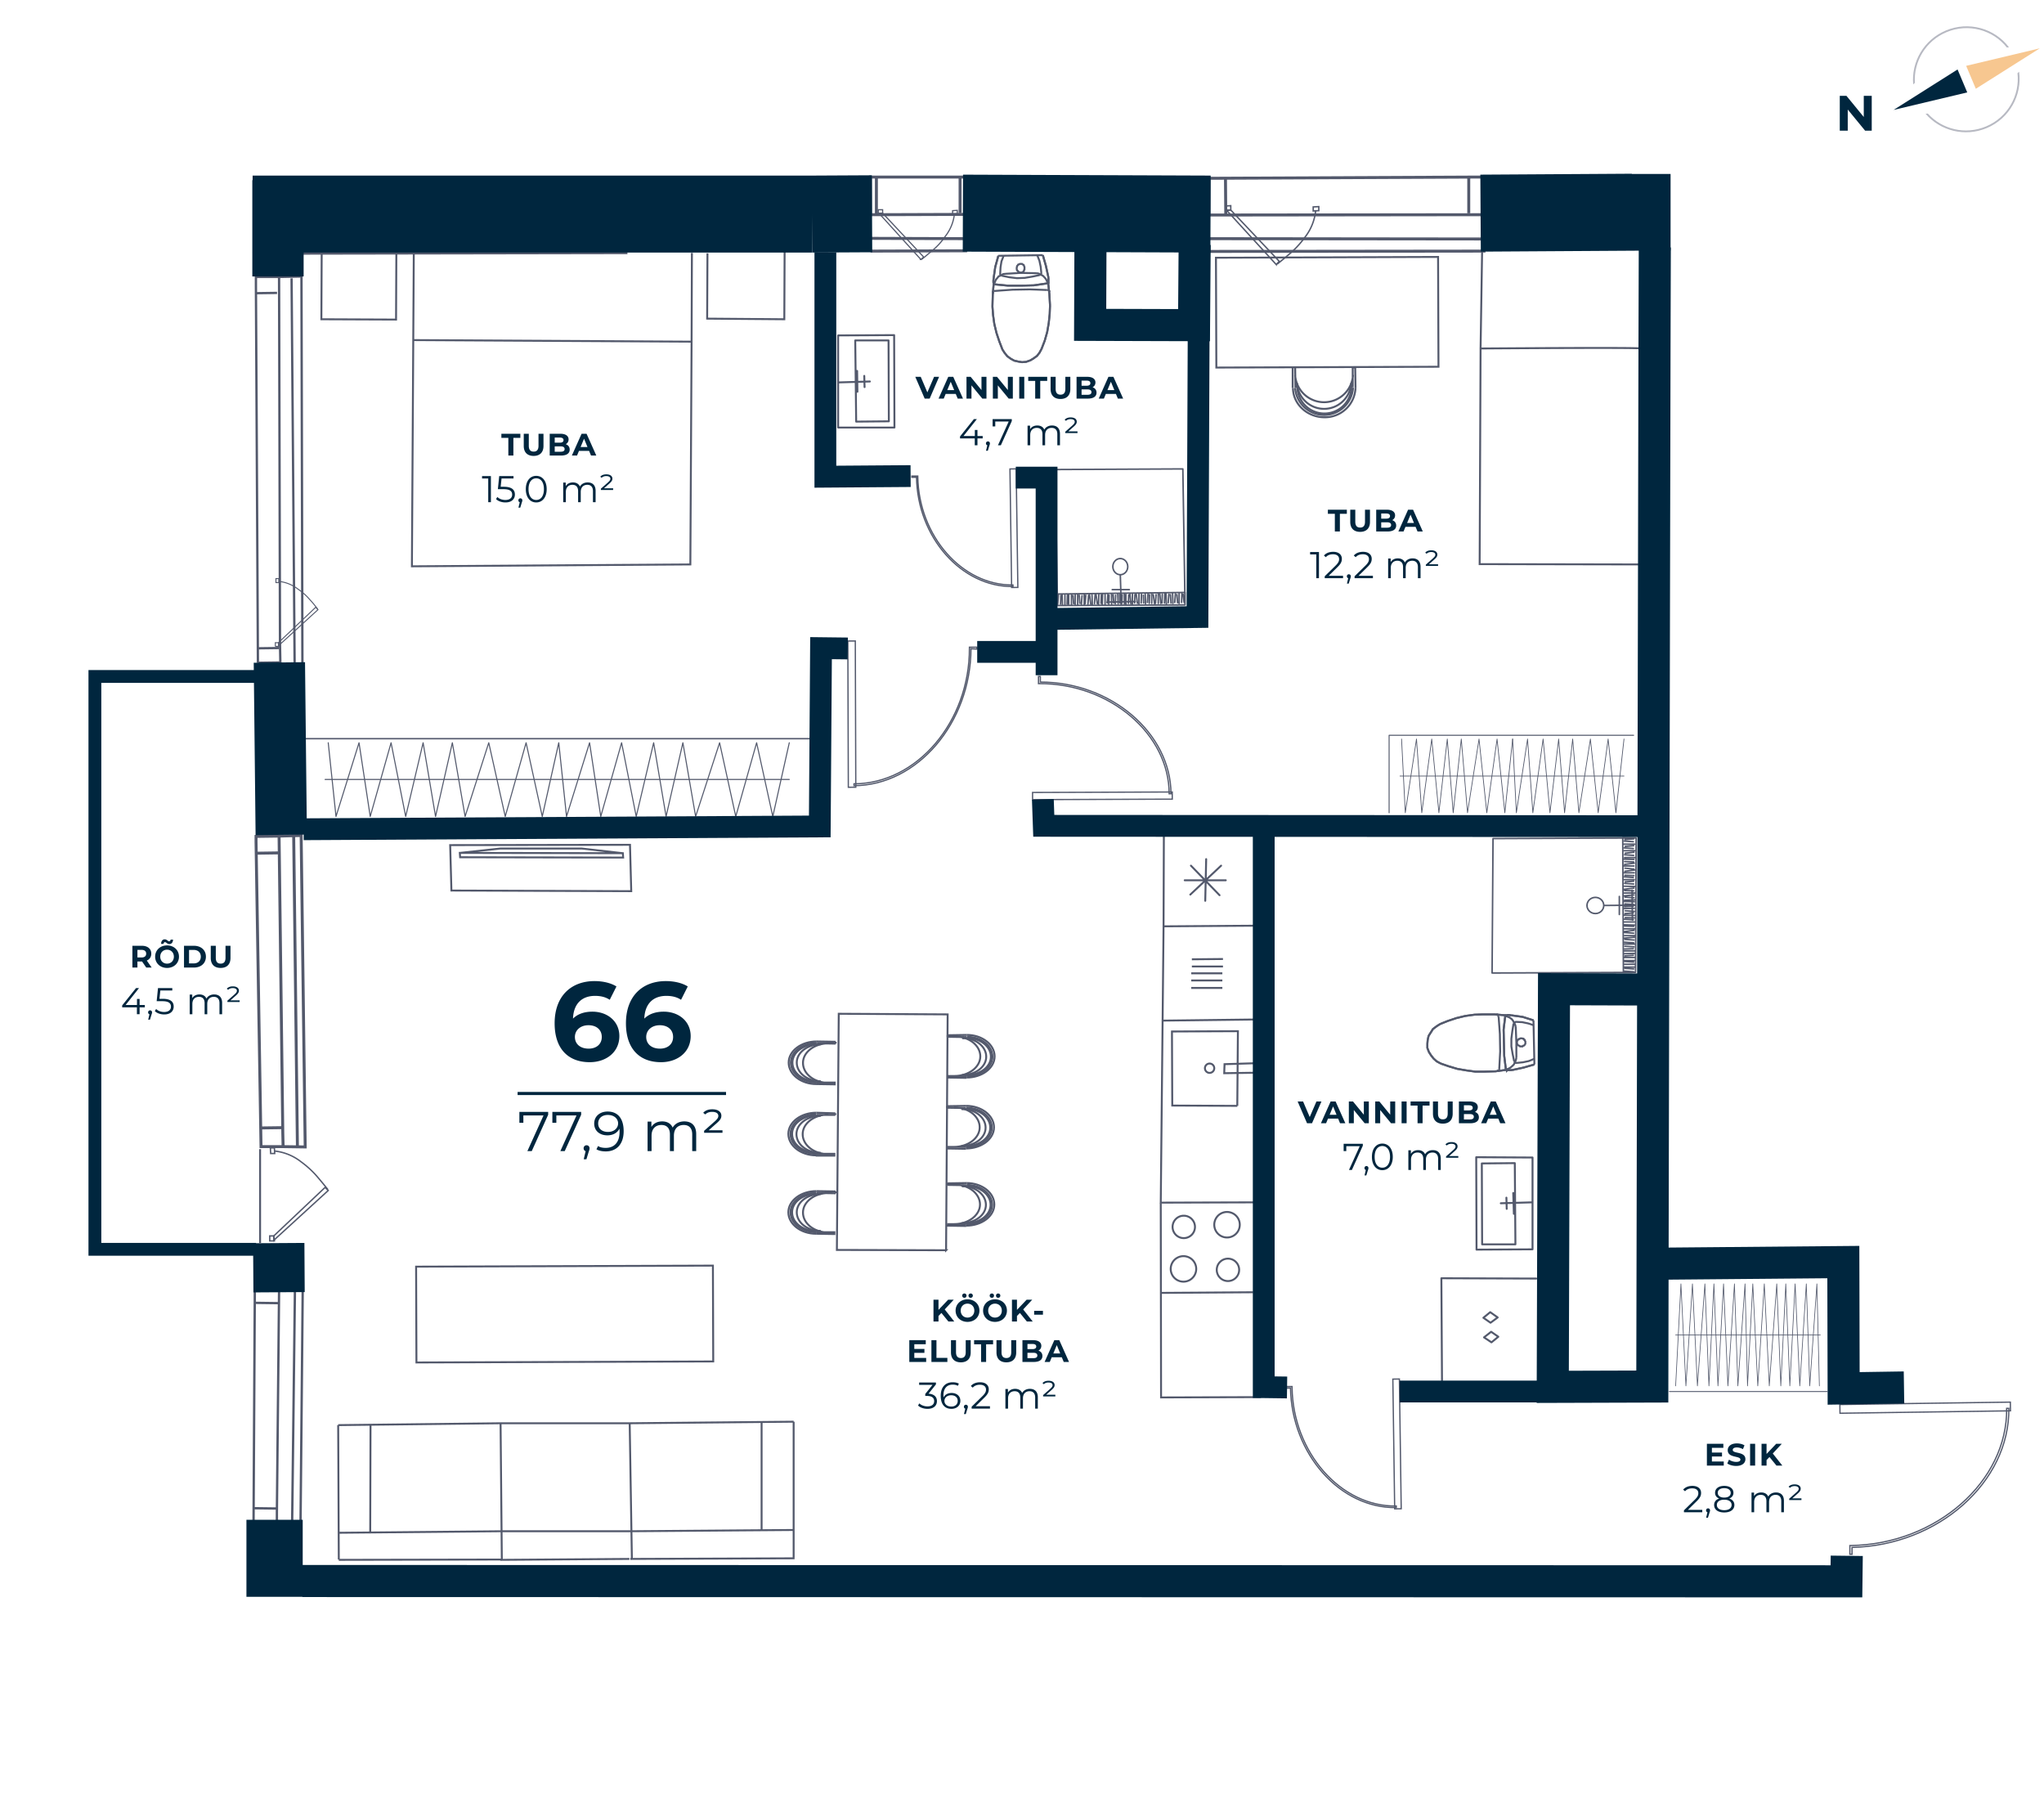 <svg xmlns="http://www.w3.org/2000/svg" width="657" height="584" fill="none" viewBox="0 0 657 584">
  <g clip-path="url(#clip0)">
    <path stroke="#53596C" stroke-miterlimit="10" stroke-width=".75" d="M81.5 489.3l.4-73.4v-1.2l7.8.1-.7 71.3v3.2h-7.5zM89.1 484.8l-7.7-.1M89.3 418.8l-7.5-.1M94.8 414.7l-.9 74.8M96.6 489.6l.7-74.9-7.6.1"/>
    <path stroke="#53596C" stroke-miterlimit="10" stroke-width=".95" d="M83.9 368.5l-1.6-98v-1.7l7.4-.1 1.2 95.5.1 4.3h-7.1zM91 362.4l-7.4.1M89.4 274.1l-7 .1M94.4 268.5l1.2 100.1"/>
    <path stroke="#53596C" stroke-miterlimit="10" stroke-width=".95" d="M91 368.5l7.1.1-1.3-100.1-7.1.2M88.8 69.9v-12M201 69.6l.2 11.6-120 .2M279.8 56.9h30.5v12l-29.2.1h-1.3V56.9zM281.7 69.1v-12M308.6 68.4V56.9M310.4 76.7l-30.6-.1M310.3 68.9l.1 11.7-30.6.1M388.6 57.3l86.8-.4h1.5V69l-84.5.1h-3.8V57.3zM394 69.2l-.1-11.9M472.1 68.5V56.9M477 76.8l-88.6-.1"/>
    <path stroke="#53596C" stroke-miterlimit="10" stroke-width=".95" d="M476.9 69l.1 11.7-88.6.1"/>
    <path stroke="#53596C" stroke-miterlimit="10" stroke-width=".41" d="M646.181 450.61l-54.794.774.039 2.8 54.795-.775-.04-2.799z"/>
    <path stroke="#53596C" stroke-miterlimit="10" stroke-width=".41" d="M595.3 499.5h-.7v-2.8h.3c27.5-.4 50.4-20.6 50.1-44.1h.7c.3 23.7-22.7 44.1-50.4 44.7v2.2zM449.8 443.183l-2.099.029.589 41.696 2.1-.029-.59-41.696z"/>
    <path stroke="#53596C" stroke-miterlimit="10" stroke-width=".41" d="M413.2 446.1v-.5h2.1v.3c.3 20.9 15.7 38.4 33.5 38.1v.5c-18.1.3-33.6-17.3-34-38.4h-1.6zM326.628 150.684l-2 .028.539 38.096 1.999-.028-.538-38.096z"/>
    <path stroke="#53596C" stroke-miterlimit="10" stroke-width=".41" d="M293.1 153.4v-.4h1.9v.2c.3 19.1 14.3 35 30.6 34.8v.5c-16.5.2-30.7-15.8-31-35.1h-1.5zM274.921 205.997l-2.4.008.156 47 2.4-.008-.156-47z"/>
    <path stroke="#53596C" stroke-miterlimit="10" stroke-width=".41" d="M314 208.6v-.6h-2.4v.3c.1 23.6-16.9 43.6-37.1 43.6v.6c20.4-.1 37.5-20.2 37.6-44l1.9.1zM376.792 254.529l-44.899.149.007 2.3 44.9-.149-.008-2.3z"/>
    <path stroke="#53596C" stroke-miterlimit="10" stroke-width=".41" d="M334.4 217.4h-.6v2.3h.3c22.6-.1 41.7 16.2 41.7 35.4h.6c-.1-19.5-19.3-35.9-42-35.9v-1.8z"/>
    <path stroke="#53596C" stroke-miterlimit="10" stroke-width=".62" d="M462.24 82.565l-71.4.262.13 35.299 71.399-.261-.129-35.3zM434.3 123.1a8.708 8.708 0 01-8.7 8.293 8.712 8.712 0 01-8.7-8.293"/>
    <path stroke="#53596C" stroke-miterlimit="10" stroke-width=".62" d="M434.4 124.6a8.712 8.712 0 01-14.71 5.887A8.712 8.712 0 01417 124.6"/>
    <path stroke="#53596C" stroke-miterlimit="10" stroke-width=".62" d="M435.7 124.6a9.799 9.799 0 01-10 9.5c-5.5 0-10.1-4.2-10.1-9.4"/>
    <path stroke="#53596C" stroke-miterlimit="10" stroke-width=".62" d="M434.9 124.6a9.322 9.322 0 01-9.253 8.762 9.324 9.324 0 01-9.347-8.662M435.7 124.6l-.1-6.5M415.5 124.7v-6.6"/>
    <path stroke="#53596C" stroke-miterlimit="10" stroke-width=".62" d="M434.9 120.5a9.322 9.322 0 01-9.253 8.762 9.324 9.324 0 01-9.347-8.662M416.8 124.6V123M416.8 123l-.4.1M416.4 124.7l-.1-6.6M434.4 123.1l.4-.2M434.4 124.6v-1.5M434.8 124.5v-6.4M434.8 118.1h.8M476.4 80.2l-.5 31.7-.3 69.4 52 .1M527.5 112c-.6-.4-51.6 0-51.6 0M319.4 89.3l.5-3.5 1-3.6M335.2 82l1 3.5.8 3.7M337 89.2v1.4M337 90.6v.2h-.1v.2l-.1.1h-.4M336.4 91.1l-4.1.6-4.1.1H324l-4.1-.4M319.9 91.4H319.6l-.1-.1-.1-.2v-.2h-.1M319.3 90.9v-.8l.1-.8M333.4 82l.7 1.8.4 1.9.2 1.9M334.7 87.6V87.9l-.1.2-.2.2h-.1l-.1.1M334.2 88.4l-2.4.5-2.4.4-2.5.1-2.5-.3-2.4-.5M322 88.6l-.1-.1h-.1l-.2-.2-.1-.1v-.4M321.5 87.8l.1-1.9.3-1.9.7-1.8"/>
    <path stroke="#53596C" stroke-miterlimit="10" stroke-width=".62" d="M319.5 91.4l.3-.8.3-.7.5-.6.4-.5.8-.3.6-.4.7-.1M323.1 88l5-.3 5 .1M333.1 87.8l.7.1.8.4.6.3.5.5.5.6.3.6.3.8M336.9 90.8l.4 3.7.2 3.7M337.5 98.2l-.1 2.7-.3 2.9-.5 2.9-.8 2.8-1 2.6"/>
    <path stroke="#53596C" stroke-miterlimit="10" stroke-width=".62" d="M334.8 112.1l-.7 1.3-.8 1-1.1.8-1 .6-1.4.5-1.3.1-1.2-.2-1.3-.3-1.1-.6-1.1-.8-.9-1.1-.7-1.1M322.2 112.3l-1-2.6-.9-2.7-.7-2.9-.4-2.9-.2-2.7M319 98.5l.1-3.7.3-3.7"/>
    <path stroke="#53596C" stroke-miterlimit="10" stroke-width=".62" d="M319.1 94.2V94h.1v-.2l.1-.1.1-.2h.4M319.8 93.5l5.6-.4 5.6-.1 5.6.2"/>
    <path stroke="#53596C" stroke-miterlimit="10" stroke-width=".62" d="M336.6 93.2H336.9l.2.2.1.1v.2h.1v.1"/>
    <path stroke="#53596C" stroke-miterlimit="10" stroke-width=".62" d="M336.9 90.8l.4 3.7.2 3.7M337.5 98.2l-.1 2.7-.3 2.9-.5 2.9-.8 2.8-1 2.6"/>
    <path stroke="#53596C" stroke-miterlimit="10" stroke-width=".62" d="M334.8 112.1l-.7 1.3-.8 1-1.1.8-1 .6-1.4.5-1.3.1-1.2-.2-1.3-.3-1.1-.6-1.1-.8-.9-1.1-.7-1.1M322.2 112.3l-1-2.6-.9-2.7-.7-2.9-.4-2.9-.2-2.7M319 98.5l.1-3.7.3-3.7M319.4 89.3l.5-3.5 1-3.6M335.2 82l1 3.5.8 3.7M337 89.2v1.4M337 90.6v.2h-.1v.2l-.1.1h-.4M336.4 91.1l-4.1.6-4.1.1H324l-4.1-.4"/>
    <path stroke="#53596C" stroke-miterlimit="10" stroke-width=".62" d="M319.9 91.4H319.6l-.1-.1-.1-.2v-.2h-.1M319.3 90.9v-.8l.1-.8M326.8 86.3V86l.1-.3v-.2l.2-.2.2-.3h.2l.3-.2h.7l.2.2.3.1.1.2.1.3.1.2v.8l-.1.1-.1.4-.1.1-.2.2-.3.2h-.7l-.3-.2h-.2l-.1-.3-.3-.2v-.1l-.1-.3v-.2zM320.9 82.2l14.3-.2"/>
    <path stroke="#53596C" stroke-linecap="round" stroke-linejoin="round" stroke-width=".62" d="M269.5 122.9l10.1-.3M275.6 125.9l-.1-6.7M277.9 124.4l-.1-3.6M275.2 135.5l-.3-26.1M285.6 135.4l-10.3.1M285.6 109.4l.1 26M274.9 109.4h10.7M287.4 107.7l-18 .1M287.5 137.4l-.1-29.7M269.4 137.4h18.1M269.4 108v29.4"/>
    <path stroke="#53596C" stroke-linecap="round" stroke-linejoin="round" stroke-width=".49" d="M339.2 150.9l41-.2M339.2 150.9l.7 43.7M339.9 194.6l41-.2M380.9 194.4l-.7-43.7M360.7 191.2l-.1 2.7M361.4 190.9v3.1M361.9 191.1v3.1M362.8 191.2l-.1 2.7M363.2 191l.3 3M364 191v3.1M364.8 191.1l-.1 2.7M365.2 190.9l.4 3M366.1 190.9v3.2M366.9 191l-.1 2.8M367.5 191.3l.1 2.5M368.1 190.9l.1 3.1M369 190.9l-.2 2.7M369.5 191.1l-.1 2.8M370.2 190.8v3.1M370.7 191.1l.4 2.9M371.6 191.1l-.2 2.8M372.3 190.8v3.1M372.8 190.9l.3 3M373.6 191l-.1 2.8M374.4 190.7l-.1 3.1M374.8 190.9l.1 3.2M375.7 191l-.2 2.7M376.2 191.1l.2 2.7M376.9 190.8l.1 3.1M377.8 190.9l-.2 2.7M359.9 191.1l.1 2.7M359.3 191l.1 3M358.6 191.3l-.1 2.7M357.8 191.2l.2 2.6M357.3 191v3.1M356.5 191.3l-.1 2.8M356.1 191.1l-.2 2.7M355.2 191.1v3.1M354.4 191l-.1 3.2M354 191.2l-.1 2.7M353.2 191.1l-.1 3.2M352.3 191.1l.4 2.9M352 191.2l-.2 2.8M351 191.2l.1 3.1M350.2 191.2l.4 2.9M349.9 191.3l-.2 2.8M349 191.3l-.2 2.7M348.5 191v3.2M347.8 191.4l-.2 2.7M346.9 191.3l.2 2.6M346.4 191.1v3.2M345.6 191.1v3.1M344.9 191.4l.2 2.6M344.4 191.2v3.1M343.5 191.1v3.1M343.1 191.3l-.1 2.8M378.3 191.1l.2 2.6M379 190.8v3.1M379.9 190.8l-.1 2.8M380.3 191l.3 2.6M342.3 191.3v3M341.4 191.2l.1 3.1M341 191.4l-.1 2.7M340.2 191.3l-.2 2.7M340.1 190.9l-.2 3.7M380.9 190.4l-40.8.5M380.9 194.4v-4M339.9 194.6l41-.2M360.4 194.5l-.3-9.7M357.5 189.5h5.5M355.8 193.5l9.1-.2M360.131 184.701c1.326-.019 2.384-1.197 2.365-2.633-.02-1.436-1.11-2.585-2.436-2.567-1.325.018-2.384 1.197-2.364 2.632.02 1.436 1.11 2.586 2.435 2.568z"/>
    <path stroke="#53596C" stroke-miterlimit="10" stroke-width=".62" d="M222.4 81.3l-.1 27.5-.4 72.6-89.5.6.6-100.3M133 109.3l89.3.5M103.4 81.1l-.1 21.5 24 .1.1-21.8M227.4 81.4l-.1 21 24.8.2.1-22.3M485.8 326.3l3.6.5 3.5 1.1M493.2 342.1l-3.5 1-3.7.8M486 343.9h-1.5M484.5 343.9l-.1.1v-.2h-.2l-.2-.1V343.4M484 343.4l-.5-4.1-.1-4.2-.1-4.2.5-4.1M483.8 326.8v-.2l.1-.1.2-.2h.1v-.1"/>
    <path stroke="#53596C" stroke-miterlimit="10" stroke-width=".62" d="M484.2 326.2h.8l.8.1M493.1 340.3l-1.7.7-1.9.4-2 .2M487.5 341.6H487.2l-.1-.1-.2-.1v-.1l-.2-.2M486.7 341.1l-.5-2.4-.4-2.4v-2.5l.3-2.4.4-2.5M486.5 328.9l.2-.1v-.1l.1-.1.2-.1.2-.1h.1M487.3 328.4l2 .1 1.9.4 1.8.6"/>
    <path stroke="#53596C" stroke-miterlimit="10" stroke-width=".62" d="M483.7 326.5l.8.2.7.3.7.5.4.5.4.7.3.6.2.7M487.2 330l.2 5.1v4.9M487.4 340l-.2.8-.3.7-.3.6-.5.5-.6.5-.7.4-.8.2M484.4 343.8l-3.7.5-3.7.1M477 344.4h-2.8l-2.9-.4-2.9-.5-2.7-.8-2.6-.9M463.1 341.8l-1.3-.7-1-.9-.8-1-.7-1.1-.5-1.3v-1.4l.1-1.2.3-1.3.7-1.1.7-1.1 1.2-.9 1.1-.7M462.9 329.1l2.5-1 2.7-.9 2.9-.7 2.9-.4 2.7-.1M476.6 326h3.8l3.7.3"/>
    <path stroke="#53596C" stroke-miterlimit="10" stroke-width=".62" d="M481 326h.2v.1h.1l.2.1.1.2v.2l.1.1"/>
    <path stroke="#53596C" stroke-miterlimit="10" stroke-width=".62" d="M481.7 326.7l.4 5.6.1 5.6-.3 5.6"/>
    <path stroke="#53596C" stroke-miterlimit="10" stroke-width=".62" d="M481.9 343.5v.4l-.1.1-.2.1h-.1v.1h-.2"/>
    <path stroke="#53596C" stroke-miterlimit="10" stroke-width=".62" d="M484.4 343.8l-3.7.5-3.7.1M477 344.4h-2.8l-2.9-.4-2.9-.5-2.7-.8-2.6-.9M463.1 341.8l-1.3-.7-1-.9-.8-1-.7-1.1-.5-1.3v-1.4l.1-1.2.3-1.3.7-1.1.7-1.1 1.2-.9 1.1-.7M462.9 329.1l2.5-1 2.7-.9 2.9-.7 2.9-.4 2.7-.1M476.6 326h3.8l3.7.3M485.8 326.3l3.6.5 3.5 1.1M493.2 342.1l-3.5 1-3.7.8M486 343.9h-1.5"/>
    <path stroke="#53596C" stroke-miterlimit="10" stroke-width=".62" d="M484.5 343.9l-.1.1v-.2h-.2l-.2-.1V343.4M484 343.4l-.5-4.1-.1-4.2-.1-4.2.5-4.1M483.8 326.8v-.2l.1-.1.2-.2h.1v-.1"/>
    <path stroke="#53596C" stroke-miterlimit="10" stroke-width=".62" d="M484.2 326.2h.8l.8.1M488.9 333.7h.3l.3.1h.2l.1.3.3.1v.2l.2.3v.7l-.1.2-.2.3-.1.1-.4.1-.1.2h-.8l-.2-.2-.3-.1-.2-.1-.1-.2-.2-.3v-.7l.1-.2v-.3l.4-.1.1-.2h.2l.3-.2h.2zM492.9 327.9l.3 14.2"/>
    <path stroke="#53596C" stroke-linecap="round" stroke-linejoin="round" stroke-width=".62" d="M492.6 386.4l-10.2.3M486.4 383.4l.2 6.7M484.2 384.9l.1 3.6M486.9 373.8l.2 26.1M476.4 373.9l10.4-.1M476.4 399.9l-.1-26M487.1 399.9h-10.7M474.6 401.6l18-.1M474.5 371.9l.1 29.7M492.6 372l-18.1-.1M492.6 401.3V372"/>
    <path stroke="#53596C" stroke-linecap="round" stroke-linejoin="round" stroke-width=".49" d="M479.6 312.7l.3-43.2M479.6 312.7l46.1-.2M525.7 312.5l.2-43.2M525.9 269.3l-46 .2M522.3 290.5l2.9.2M521.9 289.7l3.4.1M522.2 289.3l3.3-.1M522.3 288.3l2.9.2M522.1 287.9l3.1-.3M522.1 287h3.3M522.2 286.2l2.9.1M522 285.8l3.2-.4M522.1 284.8l3.3.1M522.2 283.9l2.9.2M522.4 283.4l2.7-.2M522.1 282.7h3.2M522.1 281.8l2.9.2M522.3 281.3l2.9.1M522 280.5h3.3M522.3 280l3.1-.4M522.3 279l2.9.3M522 278.3h3.2M522.2 277.8l3.1-.4M522.2 276.9l2.9.1M521.9 276.1l3.3.1M522.2 275.6h3.3M522.2 274.7l2.9.2M522.4 274.2l2.8-.3M522.1 273.4h3.3M522.1 272.5l2.9.2M522.2 291.4l2.8-.2M522 292l3.3-.1M522.4 292.7l2.9.2M522.3 293.6l2.7-.2M522 294.1l3.3.1M522.4 294.9l2.9.1M522.1 295.4l2.9.2M522.1 296.3h3.2M522 297.2l3.3.1M522.2 297.6l2.9.1M522.1 298.5h3.3M522 299.4l3.2-.4M522.2 299.7l2.9.2M522.2 300.7h3.3M522.1 301.5l3.2-.3M522.3 301.9l2.9.2M522.2 302.8l2.9.2M522 303.4h3.3M522.3 304.1l2.9.2M522.2 305l2.8-.1M522.1 305.6h3.3M522 306.5l3.3-.1M522.3 307.2l2.7-.2M522.1 307.7h3.3M522 308.7h3.3M522.2 309l2.9.2M522.4 272l2.7-.2M522 271.3h3.4M522.1 270.3l2.9.2M522.3 269.8l2.8-.2M522.2 309.9h3.2M522.1 310.8h3.3M522.3 311.2l2.8.2M522.2 312.1l2.9.2M521.8 312.2l3.9.3M521.6 269.2l.2 43M525.9 269.3l-4.3-.1M525.7 312.5l.2-43.2M525.8 290.9l-10.3.1M520.5 293.9v-5.8M524.7 295.7l-.1-9.6M512.808 293.597c1.491-.004 2.697-1.172 2.692-2.608-.004-1.436-1.216-2.596-2.707-2.592-1.491.004-2.696 1.171-2.692 2.607.004 1.436 1.216 2.597 2.707 2.593z"/>
    <path stroke="#53596C" stroke-linecap="round" stroke-linejoin="round" stroke-width=".62" d="M463.5 443.6l-.2-32.8 30.5.1M479.3 428l-2.3 1.8 2.4 1.6 2.2-1.8-2.3-1.6z"/>
    <path stroke="#53596C" stroke-linecap="round" stroke-linejoin="round" stroke-width=".62" d="M479 421.7l-2.2 1.8 2.3 1.6 2.3-1.7-2.4-1.7z"/>
    <path stroke="#53596C" stroke-miterlimit="10" stroke-width=".62" d="M147.8 274.1l13-1.4H187l13.2 1.5m-52.4-.1l52.4.1.1 1.4-52.4-.1-.1-1.4z"/>
    <path stroke="#53596C" stroke-miterlimit="10" stroke-width=".62" d="M202.5 271.5l.4 14.9-57.8-.2-.4-14.6 57.8-.1zM304.1 401.8l-35.1-.1.6-75.9 35 .2-.5 75.8zM263.9 335.6c-4.3 0-7.8 2.6-7.8 5.9 0 3.3 3.4 6 7.7 6"/>
    <path stroke="#53596C" stroke-miterlimit="10" stroke-width=".62" d="M262.5 335.6c-4.3 0-7.8 2.6-7.8 5.9 0 3.3 3.4 6 7.7 6"/>
    <path stroke="#53596C" stroke-miterlimit="10" stroke-width=".62" d="M262.5 334.7c-4.9 0-9 3-9 6.8s4 6.9 8.9 6.9"/>
    <path stroke="#53596C" stroke-miterlimit="10" stroke-width=".62" d="M262.5 335.2c-4.6 0-8.3 2.8-8.3 6.3s3.6 6.4 8.2 6.4M262.5 334.7l6.1.1M262.3 348.4l6.3.1"/>
    <path stroke="#53596C" stroke-miterlimit="10" stroke-width=".62" d="M266.4 335.3c-4.6 0-8.3 2.8-8.3 6.3s3.6 6.4 8.2 6.4M262.5 347.6h1.4M263.9 347.6l-.1.3M262.3 347.9h6.3M263.9 335.6l.1-.2M262.5 335.6h1.4M262.6 335.3l6 .1M268.6 335.4v-.6M263.8 358.6c-4.3 0-7.8 2.6-7.8 5.9 0 3.3 3.4 6 7.7 6"/>
    <path stroke="#53596C" stroke-miterlimit="10" stroke-width=".62" d="M262.4 358.5c-4.3 0-7.8 2.6-7.8 5.9 0 3.3 3.4 6 7.7 6"/>
    <path stroke="#53596C" stroke-miterlimit="10" stroke-width=".62" d="M262.4 357.6c-4.9 0-9 3-9 6.8s4 6.9 8.9 6.9"/>
    <path stroke="#53596C" stroke-miterlimit="10" stroke-width=".62" d="M262.4 358.1c-4.6 0-8.3 2.8-8.3 6.3s3.6 6.4 8.2 6.4M262.4 357.6l6.1.2M262.2 371.4h6.3"/>
    <path stroke="#53596C" stroke-miterlimit="10" stroke-width=".62" d="M266.3 358.2c-4.6 0-8.3 2.8-8.3 6.3s3.6 6.4 8.2 6.4M262.4 370.5h1.4M263.8 370.5l-.1.3M262.2 370.8h6.3M263.8 358.5l.2-.2M262.4 358.5h1.4M262.5 358.3h6M268.5 358.3v-.5M263.9 383.7c-4.3 0-7.8 2.6-7.8 5.9 0 3.3 3.4 6 7.7 6"/>
    <path stroke="#53596C" stroke-miterlimit="10" stroke-width=".62" d="M262.4 383.7c-4.3 0-7.8 2.6-7.8 5.9 0 3.3 3.4 6 7.7 6"/>
    <path stroke="#53596C" stroke-miterlimit="10" stroke-width=".62" d="M262.4 382.8c-4.9 0-9 3-9 6.8s4 6.9 8.9 6.9"/>
    <path stroke="#53596C" stroke-miterlimit="10" stroke-width=".62" d="M262.4 383.3c-4.6 0-8.3 2.8-8.3 6.3s3.6 6.4 8.2 6.4M262.4 382.8l6.2.1M262.3 396.5l6.2.1"/>
    <path stroke="#53596C" stroke-miterlimit="10" stroke-width=".62" d="M266.4 383.4c-4.6 0-8.3 2.8-8.3 6.3s3.6 6.4 8.2 6.4M262.4 395.7h1.5M263.9 395.7l-.1.3M262.3 396h6.2M263.9 383.7l.1-.2M262.4 383.7h1.5M262.5 383.4l6.1.1M268.6 383.5v-.6M309.3 333.6c4.3 0 7.7 2.7 7.7 6s-3.5 5.9-7.8 5.9"/>
    <path stroke="#53596C" stroke-miterlimit="10" stroke-width=".62" d="M310.8 333.6c4.3 0 7.7 2.7 7.7 6s-3.5 5.9-7.8 5.9"/>
    <path stroke="#53596C" stroke-miterlimit="10" stroke-width=".62" d="M310.8 332.6c4.9 0 8.9 3.1 8.9 6.9 0 3.8-4.1 6.8-9 6.8"/>
    <path stroke="#53596C" stroke-miterlimit="10" stroke-width=".62" d="M310.8 333.2c4.6 0 8.2 2.9 8.2 6.4 0 3.5-3.8 6.3-8.3 6.3M310.8 332.6l-6.2.1M310.7 346.4l-6.2-.1"/>
    <path stroke="#53596C" stroke-miterlimit="10" stroke-width=".62" d="M306.9 333.1c4.6 0 8.2 2.9 8.2 6.4 0 3.5-3.8 6.3-8.3 6.3M310.6 345.5h-1.5M309.1 345.5l.1.3M310.7 345.8h-6.2M309.3 333.6l-.1-.3M310.8 333.6h-1.5M310.7 333.3l-6.1-.1M304.6 333.2v-.5M309.1 356.4c4.3 0 7.7 2.7 7.7 6s-3.5 5.9-7.8 5.9"/>
    <path stroke="#53596C" stroke-miterlimit="10" stroke-width=".62" d="M310.6 356.4c4.3 0 7.7 2.7 7.7 6s-3.5 5.9-7.8 5.9"/>
    <path stroke="#53596C" stroke-miterlimit="10" stroke-width=".62" d="M310.6 355.4c4.9 0 8.9 3.1 8.9 6.9 0 3.8-4.1 6.8-9 6.8"/>
    <path stroke="#53596C" stroke-miterlimit="10" stroke-width=".62" d="M310.6 356c4.6 0 8.2 2.9 8.2 6.4 0 3.5-3.8 6.3-8.3 6.3M310.6 355.4l-6.2.1M310.5 369.2l-6.2-.1"/>
    <path stroke="#53596C" stroke-miterlimit="10" stroke-width=".62" d="M306.7 355.9c4.6 0 8.2 2.9 8.2 6.4 0 3.5-3.8 6.3-8.3 6.3M310.4 368.3h-1.5M308.9 368.3l.1.3M310.5 368.6h-6.2M309.1 356.4l-.1-.3M310.6 356.4h-1.5M310.5 356.1l-6.1-.1M304.4 356v-.5M309.2 381.2c4.3 0 7.7 2.7 7.7 6s-3.5 5.9-7.8 5.9"/>
    <path stroke="#53596C" stroke-miterlimit="10" stroke-width=".62" d="M310.7 381.2c4.3 0 7.7 2.7 7.7 6s-3.5 5.9-7.8 5.9"/>
    <path stroke="#53596C" stroke-miterlimit="10" stroke-width=".62" d="M310.7 380.2c4.9 0 8.9 3.1 8.9 6.9 0 3.8-4.1 6.8-9 6.8"/>
    <path stroke="#53596C" stroke-miterlimit="10" stroke-width=".62" d="M310.7 380.8c4.6 0 8.2 2.9 8.2 6.4 0 3.5-3.8 6.3-8.3 6.3M310.7 380.2l-6.2.1M310.6 394l-6.3-.1"/>
    <path stroke="#53596C" stroke-miterlimit="10" stroke-width=".62" d="M306.8 380.7c4.6 0 8.2 2.9 8.2 6.4 0 3.5-3.8 6.3-8.3 6.3M310.5 393.1H309M309 393.1l.1.3M310.6 393.4h-6.2M309.2 381.2l-.1-.3M310.7 381.2h-1.5M310.6 380.9l-6.1-.1M304.5 380.8v-.5M160.8 501.3l41.5-.3M255.4 500.8l-52.8.2M108.9 501.3l52.1-.1M203 492.1h-41.6M203.1 500.7l-.7-43.3M202.4 457.4h-41.5M160.9 457.4l.4 43.8M203 492.1l52.3-.4M244.8 491.6v-34.5M255.1 456.9v43.6M202.4 457.4l52.7-.5M203.1 500.7l-.7-43.3M161.4 492.1l-52.7.5M119 492.4l.1-34.5M161.3 501.2l-.4-43.8M160.9 457.4l-52.2.6M108.7 458l.2 43.2M229.149 406.737l-95.399.333.107 30.8 95.399-.333-.107-30.8zM374.1 268.5l-.1 29.2-.9 88.8 33.1-.1M406.3 327.6l-32.5.4"/>
    <path stroke="#53596C" stroke-miterlimit="10" stroke-width=".62" d="M397.7 355.4l.2-24-21.2.1.1 23.8 20.9.1z"/>
    <path stroke="#53596C" stroke-miterlimit="10" stroke-width=".62" d="M388.8 344.8a1.5 1.5 0 10-.001-3.001 1.5 1.5 0 00.001 3.001zM393.5 344.9l13.2-.2-.1-3.1-13 .4-.1 2.9zM383.1 308.3l10-.1M383.1 310.6h10M382.9 312.8h10M382.9 315.1h10M382.9 317.5h10"/>
    <path stroke="#53596C" stroke-linecap="round" stroke-linejoin="round" stroke-width=".62" d="M394 282.9h-13.2M387.4 289.5l.3-13.4M392 287.7l-9.2-9.5M382.6 287.5l9.9-9.3"/>
    <path stroke="#53596C" stroke-miterlimit="10" stroke-width=".62" d="M402.9 297.5l-28.9.2M373.1 386.7l.1 62.4 32.1-.1M373.3 415.5l29.5-.2M394.4 397.7a4.1 4.1 0 100-8.2 4.1 4.1 0 000 8.2z"/>
    <path stroke="#53596C" stroke-miterlimit="10" stroke-width=".62" d="M380.4 411.9a4.1 4.1 0 100-8.2 4.1 4.1 0 000 8.2zM380.5 397.9a3.6 3.6 0 100-7.2 3.6 3.6 0 000 7.2zM394.7 411.7a3.6 3.6 0 100-7.2 3.6 3.6 0 000 7.2z"/>
    <path stroke="#53596C" stroke-miterlimit="10" stroke-width=".75" d="M82.9 213l-.64-121.2V89h7.44l.3 118.13.11 5.77-7.21.1z"/>
    <path stroke="#53596C" stroke-miterlimit="10" stroke-width=".74" d="M89.68 208.26l-6.8.09M89.05 94.13l-7 .1M93.72 89.45l.98 123.45"/>
    <path stroke="#53596C" stroke-miterlimit="10" stroke-width=".75" d="M89.7 89l7.2-.15.3 124.05"/>
    <path stroke="#53596C" stroke-miterlimit="10" stroke-width=".45" d="M105.5 382.6l-17.5 16v-1.4l16.5-15.6 1 1z"/>
    <path stroke="#53596C" stroke-miterlimit="10" stroke-width=".45" d="M105.4 382.3c-1.2-1.5-2.2-2.7-3.3-4a30.752 30.752 0 00-5.3-4.9 16.594 16.594 0 00-8.7-3.5M86.7 398.8h1.5l-.2-1.6h-1.3v1.6z"/>
    <path stroke="#53596C" stroke-miterlimit="10" stroke-width=".45" d="M87 370.7h1.3l-.1-1.8h-1.3l.1 1.8z"/>
    <path stroke="#53596C" stroke-linecap="round" stroke-linejoin="round" stroke-width=".45" d="M260.2 237.4h-163"/>
    <path stroke="#53596C" stroke-linecap="round" stroke-linejoin="round" stroke-width=".34" d="M253.7 238.7l-5.3 23.7-5.2-23.7-6.7 23.7-5.2-23.7-7.7 23.7-4.1-23.7-5.4 23.7-4-23.7-5.6 23.7-4.7-23.7-6.7 23.7-3.6-23.7-7.4 23.7-2.5-23.7M179.6 238.7l-5.3 23.7-5.2-23.7-6.7 23.7-5.3-23.7-7.6 23.7-4.1-23.7-5.4 23.7-4-23.7-5.6 23.7-4.7-23.7-6.7 23.7-3.6-23.7-7.4 23.7-2.5-23.7M253.7 250.5H104.5"/>
    <path stroke="#00263E" stroke-miterlimit="10" stroke-width="24.74" d="M81.2 68.8h179.9M261.1 68.8l19.2-.1M309.5 68.5l79.6.3M475.9 68.5l48.7-.3V55.9M97.3 500.8H79.21"/>
    <path stroke="#00263E" stroke-miterlimit="10" stroke-width="16.49" d="M89.8 212.9l.6 55.4M89.7 415.3l-.1-15.8"/>
    <path stroke="#00263E" stroke-miterlimit="10" stroke-width="10.31" d="M531.9 79.5l-.1 33.4-.7 332.7-32 .1.4-127.8 29.8.1M535.8 406.1l56.7-.5.1 40.6 19.4-.3M97.2 508.1l496.3.1.1-8.2M350.5 79.7l-.1 24.7 33.4.1.2-25.8"/>
    <path stroke="#00263E" stroke-miterlimit="10" stroke-width="7.01" d="M97.6 266.5l165.9-.9.4-57.3 8.6.1M265.3 81.1v72.1l27.4-.2M326.5 153.5h9.9V217M314.1 209.5h20.5M339.1 198.9l45.8-.6.4-96.4M335.2 256.9l.3 8.5 193.5.1M406.2 268.6v177.2l7.5.1M449.9 447.2h49.2"/>
    <path stroke="#53596C" stroke-linecap="round" stroke-linejoin="round" stroke-width=".32" d="M525.1 236.3h-78.6v24.9"/>
    <path stroke="#53596C" stroke-linecap="round" stroke-linejoin="round" stroke-width=".24" d="M522 237.5l-2.6 23.7-2.5-23.7-3.2 23.7-2.5-23.7-3.7 23.7-2-23.7-2.6 23.7-1.9-23.7-2.8 23.7-2.2-23.7-3.3 23.7-1.7-23.7-3.6 23.7-1.2-23.7"/>
    <path stroke="#53596C" stroke-linecap="round" stroke-linejoin="round" stroke-width=".24" d="M486.2 237.5l-2.5 23.7-2.5-23.7-3.3 23.7-2.5-23.7-3.7 23.7-2-23.7-2.6 23.7-1.9-23.7-2.7 23.7-2.3-23.7-3.2 23.7-1.7-23.7-3.6 23.7-1.2-23.7M522 249.4h-72"/>
    <path stroke="#53596C" stroke-linecap="round" stroke-linejoin="round" stroke-width=".3" d="M536.6 447.2h50.8"/>
    <path stroke="#53596C" stroke-linecap="round" stroke-linejoin="round" stroke-width=".22" d="M538.6 445.4l1.7-32.8 1.6 32.8 2.1-32.8 1.6 32.8 2.4-32.8 1.3 32.8 1.6-32.8 1.3 32.8 1.8-32.8 1.4 32.8 2.1-32.8 1.1 32.8 2.3-32.8.8 32.8M561.7 445.4l1.7-32.8 1.6 32.8 2.1-32.8 1.6 32.8 2.4-32.8 1.3 32.8 1.6-32.8 1.3 32.8 1.7-32.8 1.5 32.8 2.1-32.8 1.1 32.8 2.3-32.8.8 32.8M538.6 429h46.5"/>
    <path stroke="#53596C" stroke-miterlimit="10" stroke-width=".32" d="M102.2 195.94l-12.7 11.6v-1l12-11.4.7.8z"/>
    <path stroke="#53596C" stroke-miterlimit="10" stroke-width=".32" d="M102.1 195.74c-.75-1-1.55-2-2.4-2.9a18.821 18.821 0 00-3.9-3.5 11.99 11.99 0 00-6.3-2.5M88.5 207.74h1.1l-.1-1.2h-1v1.2z"/>
    <path stroke="#53596C" stroke-miterlimit="10" stroke-width=".32" d="M88.7 187.24h1l-.1-1.3h-.9v1.3z"/>
    <path stroke="#53596C" stroke-miterlimit="10" stroke-width=".38" d="M296 83.4l-13.5-14.9h1.2l13.2 14.1-.9.8z"/>
    <path stroke="#53596C" stroke-miterlimit="10" stroke-width=".38" d="M296.3 83.3c1.3-1 2.3-1.9 3.4-2.8a21.655 21.655 0 004.1-4.5 14.186 14.186 0 003-7.4M282.3 67.4v1.3l1.4-.2v-1.1h-1.4z"/>
    <path stroke="#53596C" stroke-miterlimit="10" stroke-width=".38" d="M306.2 67.7v1.1l1.5-.1v-1.1l-1.5.1z"/>
    <path stroke="#53596C" stroke-miterlimit="10" stroke-width=".45" d="M410.2 85l-16-17.5h1.4L411.2 84l-1 1z"/>
    <path stroke="#53596C" stroke-miterlimit="10" stroke-width=".45" d="M410.5 84.9c1.5-1.2 2.7-2.2 4-3.3a30.77 30.77 0 004.9-5.3 16.595 16.595 0 003.5-8.7M394 66.2v1.4l1.6-.1v-1.4l-1.6.1z"/>
    <path stroke="#53596C" stroke-miterlimit="10" stroke-width=".45" d="M422.1 66.5v1.3l1.8-.1v-1.3l-1.8.1z"/>
    <path stroke="#53596C" stroke-miterlimit="10" stroke-width=".62" d="M83.6 369.3v30.2"/>
    <path stroke="#00263E" stroke-miterlimit="10" stroke-width="16.49" d="M89.35 57.9v30.95"/>
    <path stroke="#00263E" stroke-miterlimit="10" stroke-width="4.12" d="M83.6 217.4H30.5v184.1h51.8"/>
    <g>
      <path fill="#00263E" d="M190.406 325.127c-2.628 0-4.752.756-6.228 2.232.18-4.824 2.88-7.308 7.092-7.308 1.692 0 3.312.324 4.716 1.26l2.16-4.284c-1.764-1.116-4.356-1.728-7.02-1.728-7.596 0-12.852 4.86-12.852 13.572 0 8.136 4.32 12.492 11.268 12.492 5.328 0 9.54-3.24 9.54-8.388 0-4.752-3.816-7.848-8.676-7.848zm-1.188 11.88c-2.808 0-4.428-1.584-4.428-3.744 0-2.196 1.8-3.78 4.356-3.78 2.592 0 4.284 1.476 4.284 3.78s-1.728 3.744-4.212 3.744zm24.11-11.88c-2.628 0-4.752.756-6.228 2.232.18-4.824 2.88-7.308 7.092-7.308 1.692 0 3.312.324 4.716 1.26l2.16-4.284c-1.764-1.116-4.356-1.728-7.02-1.728-7.596 0-12.852 4.86-12.852 13.572 0 8.136 4.32 12.492 11.268 12.492 5.328 0 9.54-3.24 9.54-8.388 0-4.752-3.816-7.848-8.676-7.848zm-1.188 11.88c-2.808 0-4.428-1.584-4.428-3.744 0-2.196 1.8-3.78 4.356-3.78 2.592 0 4.284 1.476 4.284 3.78s-1.728 3.744-4.212 3.744zM166.37 350.931h67v1h-67zM166.946 357.331v3.51h1.278v-2.358h6.48l-5.184 11.448h1.404l5.274-11.682v-.918h-9.252zm10.6 0v3.51h1.278v-2.358h6.48l-5.184 11.448h1.404l5.274-11.682v-.918h-9.252zm11 10.728c-.54 0-.954.414-.954.972 0 .468.27.81.648.918l-.612 2.61h.864l.756-2.484c.18-.504.252-.738.252-1.044 0-.54-.396-.972-.954-.972zm6.749-10.836c-2.448 0-4.302 1.512-4.302 3.87 0 2.304 1.746 3.78 4.248 3.78 1.746 0 3.222-.774 3.852-2.16.036.378.054.738.054 1.026 0 3.42-1.746 5.166-4.464 5.166-.936 0-1.8-.162-2.448-.594l-.522 1.044c.792.486 1.854.684 2.988.684 3.42 0 5.76-2.232 5.76-6.516 0-3.978-1.818-6.3-5.166-6.3zm.144 6.552c-1.944 0-3.168-1.062-3.168-2.718 0-1.674 1.26-2.736 3.078-2.736 2.178 0 3.33 1.314 3.33 2.7 0 1.566-1.314 2.754-3.24 2.754zM219.96 360.391c-1.71 0-3.06.774-3.744 1.998-.576-1.332-1.8-1.998-3.366-1.998-1.584 0-2.808.666-3.474 1.8v-1.728h-1.224v9.468h1.278v-4.968c0-2.16 1.242-3.42 3.168-3.42 1.728 0 2.736 1.026 2.736 3.024v5.364h1.278v-4.968c0-2.16 1.224-3.42 3.168-3.42 1.71 0 2.718 1.026 2.718 3.024v5.364h1.278v-5.49c0-2.718-1.512-4.05-3.816-4.05zm7.84 2.844l2.664-2.358c1.134-1.008 1.404-1.584 1.404-2.322 0-1.152-.972-2.052-2.916-2.052-1.314 0-2.304.396-2.916 1.134l.666.522c.486-.54 1.26-.828 2.196-.828 1.404 0 1.998.576 1.998 1.278 0 .522-.234.954-1.152 1.782l-3.42 3.024v.63h5.904v-.81H227.8zM550.255 469.7v-1.62h3.25v-1.26h-3.25v-1.52h3.68V464h-5.29v7h5.42v-1.3h-3.81zm7.799 1.42c2 0 2.97-1 2.97-2.17 0-2.57-4.07-1.68-4.07-2.97 0-.44.37-.8 1.33-.8.62 0 1.29.18 1.94.55l.5-1.23c-.65-.41-1.55-.62-2.43-.62-1.99 0-2.95.99-2.95 2.18 0 2.6 4.07 1.7 4.07 3.01 0 .43-.39.75-1.35.75-.84 0-1.72-.3-2.31-.73l-.55 1.22c.62.48 1.74.81 2.85.81zm4.477-.12h1.62v-7h-1.62v7zm8.471 0h1.89l-3.07-3.88 2.9-3.12h-1.8l-3.1 3.27V464h-1.61v7h1.61v-1.77l.94-.98 2.24 2.75zM542.54 485.232l2.856-2.808c1.128-1.104 1.38-1.824 1.38-2.628 0-1.404-1.08-2.268-2.784-2.268-1.284 0-2.328.432-2.976 1.2l.612.528c.552-.636 1.308-.936 2.292-.936 1.284 0 1.968.6 1.968 1.572 0 .576-.18 1.14-1.128 2.076l-3.492 3.42V486h5.892v-.768h-4.62zm6.481-.48a.628.628 0 00-.636.648c0 .312.18.54.432.612l-.408 1.74h.576l.504-1.656c.12-.336.168-.492.168-.696a.628.628 0 00-.636-.648zm6.812-3.156c.864-.336 1.344-.972 1.344-1.848 0-1.368-1.188-2.22-2.964-2.22s-2.94.852-2.94 2.22c0 .876.468 1.512 1.32 1.848-1.044.348-1.62 1.056-1.62 2.064 0 1.488 1.224 2.412 3.24 2.412 2.004 0 3.264-.924 3.264-2.412 0-.996-.588-1.716-1.644-2.064zm-3.696-1.824c0-.936.804-1.512 2.076-1.512 1.26 0 2.088.576 2.088 1.524 0 .912-.78 1.5-2.088 1.5s-2.076-.588-2.076-1.512zm2.076 5.568c-1.488 0-2.364-.648-2.364-1.692 0-1.032.876-1.68 2.364-1.68s2.376.648 2.376 1.68c0 1.044-.888 1.692-2.376 1.692zM570.86 479.64c-1.14 0-2.04.516-2.496 1.332-.384-.888-1.2-1.332-2.244-1.332-1.056 0-1.872.444-2.316 1.2v-1.152h-.816V486h.852v-3.312c0-1.44.828-2.28 2.112-2.28 1.152 0 1.824.684 1.824 2.016V486h.852v-3.312c0-1.44.816-2.28 2.112-2.28 1.14 0 1.812.684 1.812 2.016V486h.852v-3.66c0-1.812-1.008-2.7-2.544-2.7zm5.226 1.896l1.776-1.572c.756-.672.936-1.056.936-1.548 0-.768-.648-1.368-1.944-1.368-.876 0-1.536.264-1.944.756l.444.348c.324-.36.84-.552 1.464-.552.936 0 1.332.384 1.332.852 0 .348-.156.636-.768 1.188l-2.28 2.016v.42h3.936v-.54h-2.952zM48.753 310.95l-1.57-2.25c.91-.39 1.44-1.16 1.44-2.21 0-1.57-1.17-2.54-3.04-2.54h-3.03v7h1.62V309h1.49l1.35 1.95h1.74zm-1.77-4.46c0 .76-.5 1.22-1.49 1.22h-1.32v-2.44h1.32c.99 0 1.49.45 1.49 1.22zm7.464-3.08c.7 0 1.15-.57 1.17-1.43h-.79c-.02.33-.21.54-.48.54-.36 0-.71-.64-1.4-.64-.7 0-1.15.57-1.17 1.46h.79c.02-.36.21-.56.48-.56.36 0 .71.63 1.4.63zm-.75 7.66c2.2 0 3.83-1.53 3.83-3.62s-1.63-3.62-3.83-3.62c-2.21 0-3.83 1.54-3.83 3.62s1.62 3.62 3.83 3.62zm0-1.38c-1.25 0-2.19-.91-2.19-2.24s.94-2.24 2.19-2.24 2.19.91 2.19 2.24-.94 2.24-2.19 2.24zm5.447 1.26h3.18c2.29 0 3.86-1.38 3.86-3.5s-1.57-3.5-3.86-3.5h-3.18v7zm1.62-1.33v-4.34h1.48c1.39 0 2.3.83 2.3 2.17 0 1.34-.91 2.17-2.3 2.17h-1.48zm10.152 1.45c1.99 0 3.17-1.14 3.17-3.2v-3.92h-1.6v3.86c0 1.33-.57 1.88-1.56 1.88-.98 0-1.56-.55-1.56-1.88v-3.86h-1.62v3.92c0 2.06 1.18 3.2 3.17 3.2zM46.554 322.974h-1.68v-1.944h-.84v1.944h-3.648l4.296-5.424h-.96l-4.452 5.568v.624h4.74v2.208h.864v-2.208h1.68v-.768zm1.688 1.728a.628.628 0 00-.636.648c0 .312.18.54.432.612l-.408 1.74h.576l.504-1.656c.12-.336.168-.492.168-.696a.628.628 0 00-.636-.648zm4.091-3.708h-1.08l.288-2.676h3.84v-.768h-4.596l-.432 4.212h1.788c2.136 0 2.808.672 2.808 1.752 0 1.02-.756 1.716-2.184 1.716-1.08 0-2.04-.408-2.58-.972l-.42.684c.648.66 1.8 1.08 3.012 1.08 2.052 0 3.048-1.116 3.048-2.544 0-1.488-.96-2.484-3.492-2.484zM68.85 319.59c-1.14 0-2.04.516-2.496 1.332-.384-.888-1.2-1.332-2.244-1.332-1.056 0-1.872.444-2.316 1.2v-1.152h-.816v6.312h.852v-3.312c0-1.44.828-2.28 2.112-2.28 1.152 0 1.824.684 1.824 2.016v3.576h.852v-3.312c0-1.44.816-2.28 2.112-2.28 1.14 0 1.812.684 1.812 2.016v3.576h.852v-3.66c0-1.812-1.008-2.7-2.544-2.7zm5.227 1.896l1.776-1.572c.756-.672.936-1.056.936-1.548 0-.768-.648-1.368-1.944-1.368-.876 0-1.536.264-1.944.756l.444.348c.324-.36.84-.552 1.464-.552.936 0 1.332.384 1.332.852 0 .348-.156.636-.768 1.188l-2.28 2.016v.42h3.936v-.54h-2.952z"/>
      <g>
        <path fill="#00263E" d="M429.056 170.808h1.62v-5.68h2.24v-1.32h-6.1v1.32h2.24v5.68zm8.124.12c1.99 0 3.17-1.14 3.17-3.2v-3.92h-1.6v3.86c0 1.33-.57 1.88-1.56 1.88-.98 0-1.56-.55-1.56-1.88v-3.86h-1.62v3.92c0 2.06 1.18 3.2 3.17 3.2zm10.311-3.76c.57-.3.93-.84.93-1.54 0-1.09-.9-1.82-2.65-1.82h-3.42v7h3.62c1.84 0 2.8-.7 2.8-1.91 0-.88-.5-1.48-1.28-1.73zm-1.92-2.14c.79 0 1.22.27 1.22.82 0 .55-.43.83-1.22.83h-1.61v-1.65h1.61zm.28 4.56h-1.89v-1.73h1.89c.84 0 1.29.28 1.29.87 0 .6-.45.86-1.29.86zm9.777 1.22h1.7l-3.13-7h-1.6l-3.12 7h1.66l.62-1.5h3.25l.62 1.5zm-3.35-2.73l1.11-2.68 1.11 2.68h-2.22zM421.108 177.408v.768h1.98v7.632h.864v-8.4h-2.844zm5.968 7.632l2.856-2.808c1.128-1.104 1.38-1.824 1.38-2.628 0-1.404-1.08-2.268-2.784-2.268-1.284 0-2.328.432-2.976 1.2l.612.528c.552-.636 1.308-.936 2.292-.936 1.284 0 1.968.6 1.968 1.572 0 .576-.18 1.14-1.128 2.076l-3.492 3.42v.612h5.892v-.768h-4.62zm6.481-.48a.628.628 0 00-.636.648c0 .312.18.54.432.612l-.408 1.74h.576l.504-1.656c.12-.336.168-.492.168-.696a.628.628 0 00-.636-.648zm3.117.48l2.856-2.808c1.128-1.104 1.38-1.824 1.38-2.628 0-1.404-1.08-2.268-2.784-2.268-1.284 0-2.328.432-2.976 1.2l.612.528c.552-.636 1.308-.936 2.292-.936 1.284 0 1.968.6 1.968 1.572 0 .576-.18 1.14-1.128 2.076l-3.492 3.42v.612h5.892v-.768h-4.62zM454.06 179.448c-1.14 0-2.04.516-2.496 1.332-.384-.888-1.2-1.332-2.244-1.332-1.056 0-1.872.444-2.316 1.2v-1.152h-.816v6.312h.852v-3.312c0-1.44.828-2.28 2.112-2.28 1.152 0 1.824.684 1.824 2.016v3.576h.852v-3.312c0-1.44.816-2.28 2.112-2.28 1.14 0 1.812.684 1.812 2.016v3.576h.852v-3.66c0-1.812-1.008-2.7-2.544-2.7zm5.227 1.896l1.776-1.572c.756-.672.936-1.056.936-1.548 0-.768-.648-1.368-1.944-1.368-.876 0-1.536.264-1.944.756l.444.348c.324-.36.84-.552 1.464-.552.936 0 1.332.384 1.332.852 0 .348-.156.636-.768 1.188l-2.28 2.016v.42h3.936v-.54h-2.952z"/>
      </g>
      <g>
        <path fill="#00263E" d="M163.396 146.4h1.62v-5.68h2.24v-1.32h-6.1v1.32h2.24v5.68zm8.125.12c1.99 0 3.17-1.14 3.17-3.2v-3.92h-1.6v3.86c0 1.33-.57 1.88-1.56 1.88-.98 0-1.56-.55-1.56-1.88v-3.86h-1.62v3.92c0 2.06 1.18 3.2 3.17 3.2zm10.311-3.76c.57-.3.93-.84.93-1.54 0-1.09-.9-1.82-2.65-1.82h-3.42v7h3.62c1.84 0 2.8-.7 2.8-1.91 0-.88-.5-1.48-1.28-1.73zm-1.92-2.14c.79 0 1.22.27 1.22.82 0 .55-.43.83-1.22.83h-1.61v-1.65h1.61zm.28 4.56h-1.89v-1.73h1.89c.84 0 1.29.28 1.29.87 0 .6-.45.86-1.29.86zm9.776 1.22h1.7l-3.13-7h-1.6l-3.12 7h1.66l.62-1.5h3.25l.62 1.5zm-3.35-2.73l1.11-2.68 1.11 2.68h-2.22zM154.948 153v.768h1.98v7.632h.864V153h-2.844zm7.06 3.444h-1.08l.288-2.676h3.84V153h-4.596l-.432 4.212h1.788c2.136 0 2.808.672 2.808 1.752 0 1.02-.756 1.716-2.184 1.716-1.08 0-2.04-.408-2.58-.972l-.42.684c.648.66 1.8 1.08 3.012 1.08 2.052 0 3.048-1.116 3.048-2.544 0-1.488-.96-2.484-3.492-2.484zm5.249 3.708a.628.628 0 00-.636.648c0 .312.18.54.432.612l-.408 1.74h.576l.504-1.656c.12-.336.168-.492.168-.696a.628.628 0 00-.636-.648zm5.102 1.32c1.944 0 3.36-1.596 3.36-4.272s-1.416-4.272-3.36-4.272-3.348 1.596-3.348 4.272 1.404 4.272 3.348 4.272zm0-.792c-1.464 0-2.472-1.236-2.472-3.48 0-2.244 1.008-3.48 2.472-3.48s2.472 1.236 2.472 3.48c0 2.244-1.008 3.48-2.472 3.48zM188.9 155.04c-1.14 0-2.04.516-2.496 1.332-.384-.888-1.2-1.332-2.244-1.332-1.056 0-1.872.444-2.316 1.2v-1.152h-.816v6.312h.852v-3.312c0-1.44.828-2.28 2.112-2.28 1.152 0 1.824.684 1.824 2.016v3.576h.852v-3.312c0-1.44.816-2.28 2.112-2.28 1.14 0 1.812.684 1.812 2.016v3.576h.852v-3.66c0-1.812-1.008-2.7-2.544-2.7zm5.227 1.896l1.776-1.572c.756-.672.936-1.056.936-1.548 0-.768-.648-1.368-1.944-1.368-.876 0-1.536.264-1.944.756l.444.348c.324-.36.84-.552 1.464-.552.936 0 1.332.384 1.332.852 0 .348-.156.636-.768 1.188l-2.28 2.016v.42h3.936v-.54h-2.952z"/>
      </g>
      <g>
        <path fill="#00263E" d="M304.839 424.7h1.89l-3.07-3.88 2.9-3.12h-1.8l-3.1 3.27v-3.27h-1.61v7h1.61v-1.77l.94-.98 2.24 2.75zm5.138-7.62c.39 0 .69-.28.69-.69 0-.41-.3-.69-.69-.69-.39 0-.7.28-.7.69 0 .41.31.69.7.69zm2.02 0c.39 0 .7-.28.7-.69 0-.41-.31-.69-.7-.69-.39 0-.69.28-.69.69 0 .41.3.69.69.69zm-1.01 7.74c2.2 0 3.83-1.53 3.83-3.62s-1.63-3.62-3.83-3.62c-2.21 0-3.83 1.54-3.83 3.62s1.62 3.62 3.83 3.62zm0-1.38c-1.25 0-2.19-.91-2.19-2.24s.94-2.24 2.19-2.24 2.19.91 2.19 2.24-.94 2.24-2.19 2.24zm7.828-6.36c.39 0 .69-.28.69-.69 0-.41-.3-.69-.69-.69-.39 0-.7.28-.7.69 0 .41.31.69.7.69zm2.02 0c.39 0 .7-.28.7-.69 0-.41-.31-.69-.7-.69-.39 0-.69.28-.69.69 0 .41.3.69.69.69zm-1.01 7.74c2.2 0 3.83-1.53 3.83-3.62s-1.63-3.62-3.83-3.62c-2.21 0-3.83 1.54-3.83 3.62s1.62 3.62 3.83 3.62zm0-1.38c-1.25 0-2.19-.91-2.19-2.24s.94-2.24 2.19-2.24 2.19.91 2.19 2.24-.94 2.24-2.19 2.24zm10.237 1.26h1.89l-3.07-3.88 2.9-3.12h-1.8l-3.1 3.27v-3.27h-1.61v7h1.61v-1.77l.94-.98 2.24 2.75zm2.341-2.19h2.83v-1.25h-2.83v1.25zm-38.517 13.89v-1.62h3.25v-1.26h-3.25V432h3.68v-1.3h-5.29v7h5.42v-1.3h-3.81zm5.499 1.3h5.13v-1.32h-3.51v-5.68h-1.62v7zm9.457.12c1.99 0 3.17-1.14 3.17-3.2v-3.92h-1.6v3.86c0 1.33-.57 1.88-1.56 1.88-.98 0-1.56-.55-1.56-1.88v-3.86h-1.62v3.92c0 2.06 1.18 3.2 3.17 3.2zm6.504-.12h1.62v-5.68h2.24v-1.32h-6.1v1.32h2.24v5.68zm8.124.12c1.99 0 3.17-1.14 3.17-3.2v-3.92h-1.6v3.86c0 1.33-.57 1.88-1.56 1.88-.98 0-1.56-.55-1.56-1.88v-3.86h-1.62v3.92c0 2.06 1.18 3.2 3.17 3.2zm10.311-3.76c.57-.3.93-.84.93-1.54 0-1.09-.9-1.82-2.65-1.82h-3.42v7h3.62c1.84 0 2.8-.7 2.8-1.91 0-.88-.5-1.48-1.28-1.73zm-1.92-2.14c.79 0 1.22.27 1.22.82 0 .55-.43.83-1.22.83h-1.61v-1.65h1.61zm.28 4.56h-1.89v-1.73h1.89c.84 0 1.29.28 1.29.87 0 .6-.45.86-1.29.86zm9.777 1.22h1.7l-3.13-7h-1.6l-3.12 7h1.66l.62-1.5h3.25l.62 1.5zm-3.35-2.73l1.11-2.68 1.11 2.68h-2.22zM298.46 447.9l2.376-2.988v-.612h-5.4v.768h4.296l-2.328 2.916v.636h.6c1.56 0 2.268.66 2.268 1.668 0 1.044-.768 1.692-2.16 1.692-1.092 0-2.064-.408-2.604-.972l-.42.684c.648.66 1.812 1.08 3.024 1.08 2.028 0 3.048-1.08 3.048-2.484 0-1.344-.9-2.292-2.7-2.388zm7.397-.228c-1.164 0-2.148.516-2.568 1.44a7.484 7.484 0 01-.036-.684c0-2.28 1.164-3.444 2.976-3.444.624 0 1.2.108 1.632.396l.348-.696c-.528-.324-1.236-.456-1.992-.456-2.28 0-3.84 1.488-3.84 4.344 0 2.652 1.212 4.2 3.444 4.2 1.632 0 2.868-1.008 2.868-2.58 0-1.536-1.164-2.52-2.832-2.52zm-.072 4.368c-1.452 0-2.22-.876-2.22-1.8 0-1.044.876-1.836 2.16-1.836 1.296 0 2.112.708 2.112 1.812 0 1.116-.84 1.824-2.052 1.824zm4.682-.588a.628.628 0 00-.636.648c0 .312.18.54.432.612l-.408 1.74h.576l.504-1.656c.12-.336.168-.492.168-.696a.628.628 0 00-.636-.648zm3.116.48l2.856-2.808c1.128-1.104 1.38-1.824 1.38-2.628 0-1.404-1.08-2.268-2.784-2.268-1.284 0-2.328.432-2.976 1.2l.612.528c.552-.636 1.308-.936 2.292-.936 1.284 0 1.968.6 1.968 1.572 0 .576-.18 1.14-1.128 2.076l-3.492 3.42v.612h5.892v-.768h-4.62zM331.04 446.34c-1.14 0-2.04.516-2.496 1.332-.384-.888-1.2-1.332-2.244-1.332-1.056 0-1.872.444-2.316 1.2v-1.152h-.816v6.312h.852v-3.312c0-1.44.828-2.28 2.112-2.28 1.152 0 1.824.684 1.824 2.016v3.576h.852v-3.312c0-1.44.816-2.28 2.112-2.28 1.14 0 1.812.684 1.812 2.016v3.576h.852v-3.66c0-1.812-1.008-2.7-2.544-2.7zm5.227 1.896l1.776-1.572c.756-.672.936-1.056.936-1.548 0-.768-.648-1.368-1.944-1.368-.876 0-1.536.264-1.944.756l.444.348c.324-.36.84-.552 1.464-.552.936 0 1.332.384 1.332.852 0 .348-.156.636-.768 1.188l-2.28 2.016v.42h3.936v-.54h-2.952z"/>
      </g>
      <g>
        <path fill="#00263E" d="M423.141 353.989l-2.16 5-2.13-5h-1.75l3.02 7h1.6l3.03-7h-1.61zm7.59 7h1.7l-3.13-7h-1.6l-3.12 7h1.66l.62-1.5h3.25l.62 1.5zm-3.35-2.73l1.11-2.68 1.11 2.68h-2.22zm10.996-4.27v4.25l-3.48-4.25h-1.34v7h1.6v-4.25l3.49 4.25h1.33v-7h-1.6zm8.477 0v4.25l-3.48-4.25h-1.34v7h1.6v-4.25l3.49 4.25h1.33v-7h-1.6zm3.656 7h1.62v-7h-1.62v7zm5.131 0h1.62v-5.68h2.24v-1.32h-6.1v1.32h2.24v5.68zm8.124.12c1.99 0 3.17-1.14 3.17-3.2v-3.92h-1.6v3.86c0 1.33-.57 1.88-1.56 1.88-.98 0-1.56-.55-1.56-1.88v-3.86h-1.62v3.92c0 2.06 1.18 3.2 3.17 3.2zm10.311-3.76c.57-.3.93-.84.93-1.54 0-1.09-.9-1.82-2.65-1.82h-3.42v7h3.62c1.84 0 2.8-.7 2.8-1.91 0-.88-.5-1.48-1.28-1.73zm-1.92-2.14c.79 0 1.22.27 1.22.82 0 .55-.43.83-1.22.83h-1.61v-1.65h1.61zm.28 4.56h-1.89v-1.73h1.89c.84 0 1.29.28 1.29.87 0 .6-.45.86-1.29.86zm9.777 1.22h1.7l-3.13-7h-1.6l-3.12 7h1.66l.62-1.5h3.25l.62 1.5zm-3.35-2.73l1.11-2.68 1.11 2.68h-2.22zM431.884 367.589v2.34h.852v-1.572h4.32l-3.456 7.632h.936l3.516-7.788v-.612h-6.168zm7.334 7.152a.628.628 0 00-.636.648c0 .312.18.54.432.612l-.408 1.74h.576l.504-1.656c.12-.336.168-.492.168-.696a.628.628 0 00-.636-.648zm5.102 1.32c1.944 0 3.36-1.596 3.36-4.272s-1.416-4.272-3.36-4.272-3.348 1.596-3.348 4.272 1.404 4.272 3.348 4.272zm0-.792c-1.464 0-2.472-1.236-2.472-3.48 0-2.244 1.008-3.48 2.472-3.48s2.472 1.236 2.472 3.48c0 2.244-1.008 3.48-2.472 3.48zM460.56 369.629c-1.14 0-2.04.516-2.496 1.332-.384-.888-1.2-1.332-2.244-1.332-1.056 0-1.872.444-2.316 1.2v-1.152h-.816v6.312h.852v-3.312c0-1.44.828-2.28 2.112-2.28 1.152 0 1.824.684 1.824 2.016v3.576h.852v-3.312c0-1.44.816-2.28 2.112-2.28 1.14 0 1.812.684 1.812 2.016v3.576h.852v-3.66c0-1.812-1.008-2.7-2.544-2.7zm5.227 1.896l1.776-1.572c.756-.672.936-1.056.936-1.548 0-.768-.648-1.368-1.944-1.368-.876 0-1.536.264-1.944.756l.444.348c.324-.36.84-.552 1.464-.552.936 0 1.332.384 1.332.852 0 .348-.156.636-.768 1.188l-2.28 2.016v.42h3.936v-.54h-2.952z"/>
      </g>
      <g>
        <path fill="#00263E" d="M300.241 121.1l-2.16 5-2.13-5h-1.75l3.02 7h1.6l3.03-7h-1.61zm7.59 7h1.7l-3.13-7h-1.6l-3.12 7h1.66l.62-1.5h3.25l.62 1.5zm-3.35-2.73l1.11-2.68 1.11 2.68h-2.22zm10.996-4.27v4.25l-3.48-4.25h-1.34v7h1.6v-4.25l3.49 4.25h1.33v-7h-1.6zm8.476 0v4.25l-3.48-4.25h-1.34v7h1.6v-4.25l3.49 4.25h1.33v-7h-1.6zm3.656 7h1.62v-7h-1.62v7zm5.132 0h1.62v-5.68h2.24v-1.32h-6.1v1.32h2.24v5.68zm8.124.12c1.99 0 3.17-1.14 3.17-3.2v-3.92h-1.6v3.86c0 1.33-.57 1.88-1.56 1.88-.98 0-1.56-.55-1.56-1.88v-3.86h-1.62v3.92c0 2.06 1.18 3.2 3.17 3.2zm10.311-3.76c.57-.3.93-.84.93-1.54 0-1.09-.9-1.82-2.65-1.82h-3.42v7h3.62c1.84 0 2.8-.7 2.8-1.91 0-.88-.5-1.48-1.28-1.73zm-1.92-2.14c.79 0 1.22.27 1.22.82 0 .55-.43.83-1.22.83h-1.61v-1.65h1.61zm.28 4.56h-1.89v-1.73h1.89c.84 0 1.29.28 1.29.87 0 .6-.45.86-1.29.86zm9.776 1.22h1.7l-3.13-7h-1.6l-3.12 7h1.66l.62-1.5h3.25l.62 1.5zm-3.35-2.73l1.11-2.68 1.11 2.68h-2.22zM315.864 140.124h-1.68v-1.944h-.84v1.944h-3.648l4.296-5.424h-.96l-4.452 5.568v.624h4.74v2.208h.864v-2.208h1.68v-.768zm1.688 1.728a.628.628 0 00-.636.648c0 .312.18.54.432.612l-.408 1.74h.576l.504-1.656c.12-.336.168-.492.168-.696a.628.628 0 00-.636-.648zm1.502-7.152v2.34h.852v-1.572h4.32l-3.456 7.632h.936l3.516-7.788v-.612h-6.168zM338.16 136.74c-1.14 0-2.04.516-2.496 1.332-.384-.888-1.2-1.332-2.244-1.332-1.056 0-1.872.444-2.316 1.2v-1.152h-.816v6.312h.852v-3.312c0-1.44.828-2.28 2.112-2.28 1.152 0 1.824.684 1.824 2.016v3.576h.852v-3.312c0-1.44.816-2.28 2.112-2.28 1.14 0 1.812.684 1.812 2.016v3.576h.852v-3.66c0-1.812-1.008-2.7-2.544-2.7zm5.226 1.896l1.776-1.572c.756-.672.936-1.056.936-1.548 0-.768-.648-1.368-1.944-1.368-.876 0-1.536.264-1.944.756l.444.348c.324-.36.84-.552 1.464-.552.936 0 1.332.384 1.332.852 0 .348-.156.636-.768 1.188l-2.28 2.016v.42h3.936v-.54h-2.952z"/>
      </g>
    </g>
    <g>
      <path fill="#0E1632" fill-opacity=".3" fill-rule="evenodd" d="M638.623 41.148c7.327-3.087 11.408-10.625 10.375-18.084l-.527.464c.81 7.08-3.118 14.16-10.072 17.089-6.691 2.819-14.174.95-18.739-4.117l-.721.06c4.694 5.49 12.616 7.566 19.684 4.588zm-23.121-14.52l-.546.484c-.652-7.196 3.396-14.318 10.466-17.297 7.401-3.118 15.738-.694 20.326 5.388l-.693.054c-4.477-5.66-12.38-7.872-19.41-4.91-6.689 2.818-10.578 9.476-10.143 16.28z" clip-rule="evenodd"/>
      <path fill="#F7C790" fill-rule="evenodd" d="M655.649 15.527L635.085 28.53l-3.106-7.372 23.67-5.632z" clip-rule="evenodd"/>
      <path fill="#00263E" fill-rule="evenodd" d="M608.653 35.328l20.564-13.005 3.106 7.373-23.67 5.632z" clip-rule="evenodd"/>
      <path fill="#00263E" d="M599.069 30.8v6.8l-5.568-6.8h-2.144V42h2.56v-6.8l5.584 6.8h2.128V30.8h-2.56z"/>
    </g>
  </g>
  <defs>
    <clipPath id="clip0">
      <path fill="#fff" d="M0 0h657v584H0z"/>
    </clipPath>
  </defs>
</svg>
